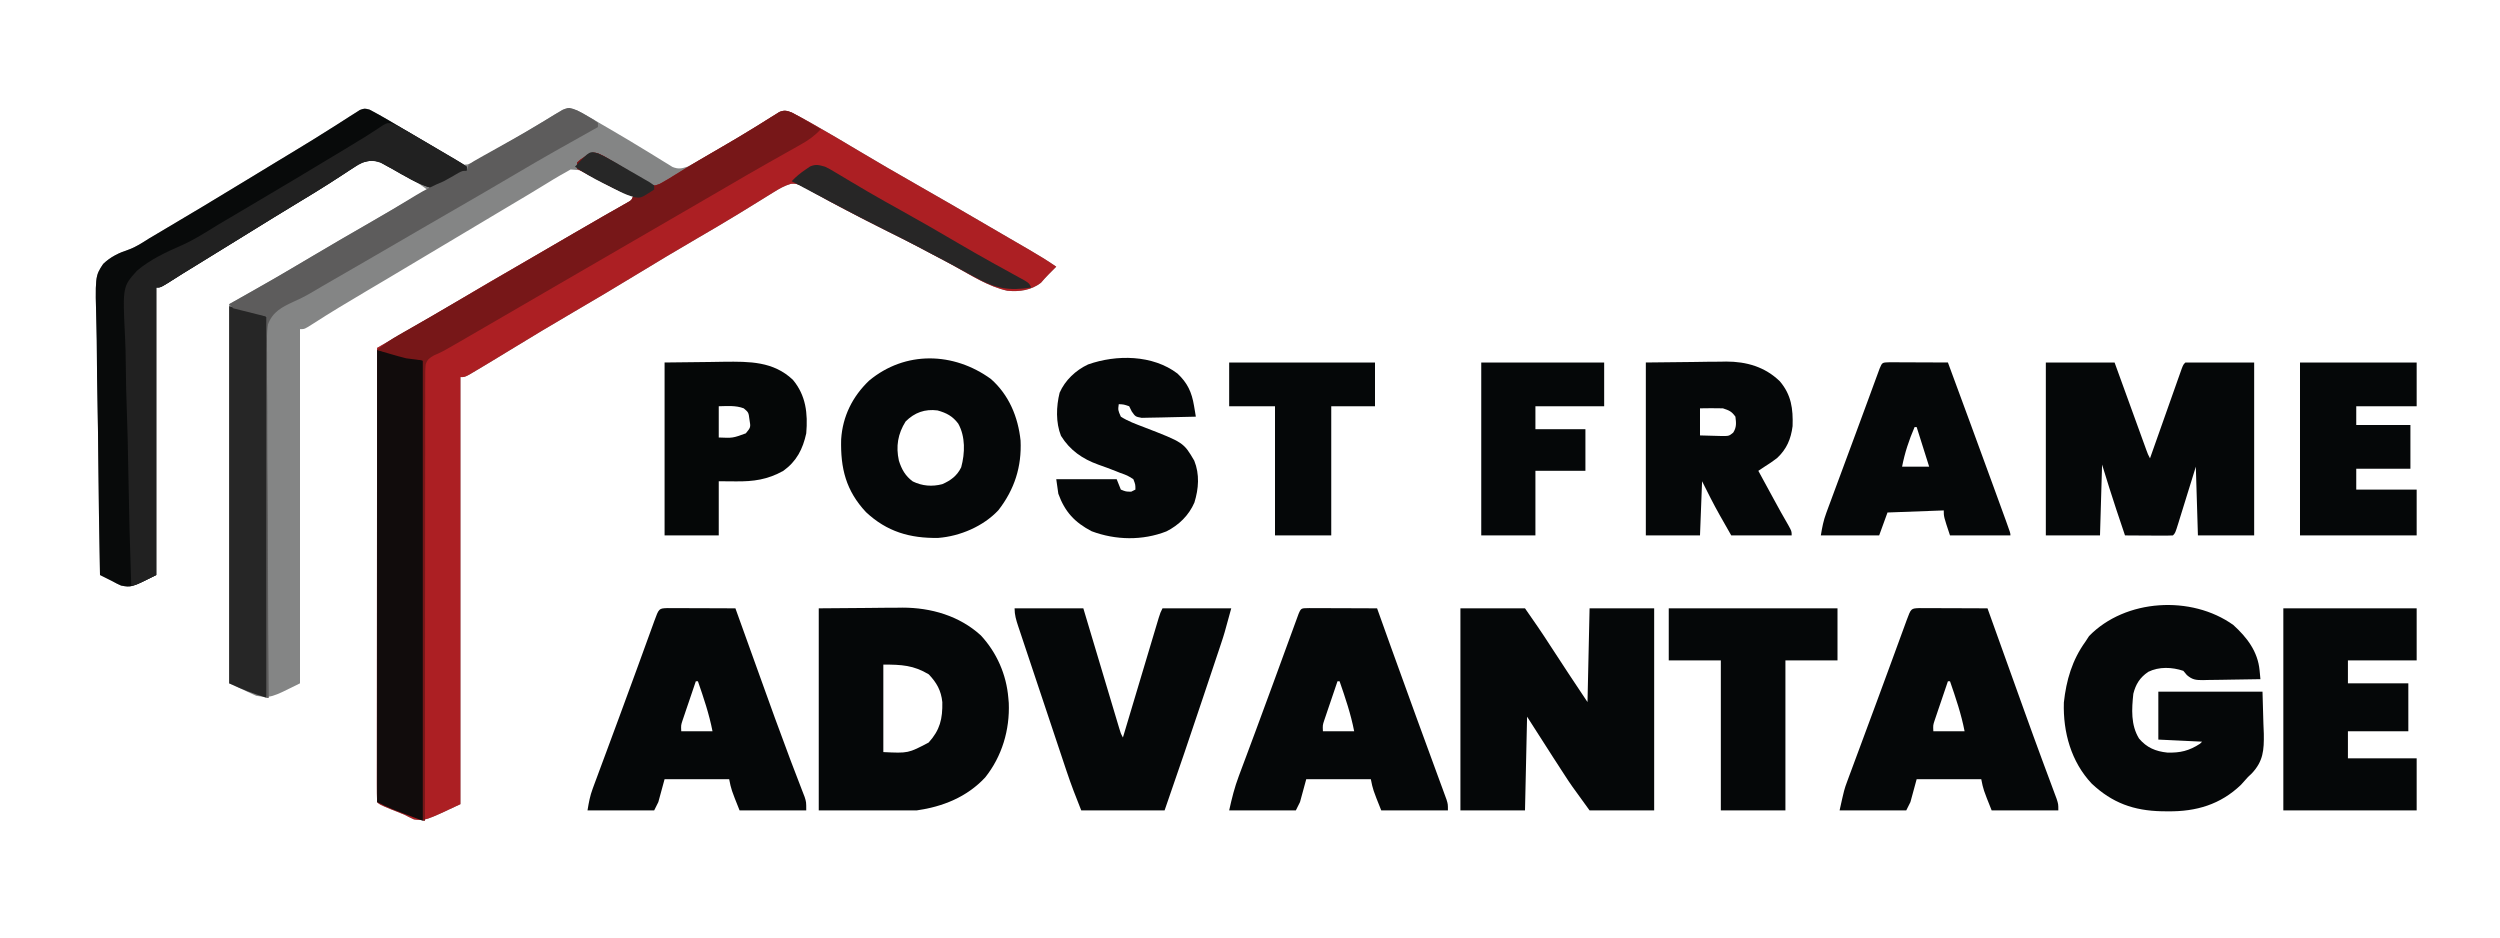<?xml version="1.0" encoding="UTF-8"?>
<svg version="1.1" xmlns="http://www.w3.org/2000/svg" width="1200" height="450">
    <path d="M0 0 C3.046 1.595 6.026 3.258 8.99 5.002 C9.596 5.357 10.202 5.713 10.826 6.079 C12.107 6.832 13.388 7.587 14.668 8.344 C16.579 9.473 18.493 10.597 20.408 11.72 C21.665 12.46 22.921 13.199 24.177 13.939 C24.797 14.303 25.417 14.666 26.055 15.041 C29.172 16.88 32.247 18.761 35.275 20.743 C35.859 21.12 36.443 21.497 37.044 21.885 C38.641 22.922 40.226 23.975 41.81 25.029 C44.477 26.571 44.477 26.571 47.138 26.267 C50.01 25.226 52.487 23.924 55.123 22.377 C56.183 21.759 57.244 21.14 58.337 20.504 C59.46 19.84 60.583 19.177 61.74 18.494 C62.904 17.815 64.069 17.138 65.235 16.461 C70.642 13.315 76.024 10.131 81.377 6.892 C82.237 6.378 83.097 5.863 83.984 5.333 C85.576 4.379 87.162 3.412 88.739 2.432 C89.447 2.009 90.155 1.586 90.885 1.15 C91.489 0.78 92.093 0.409 92.716 0.027 C95.387 -0.899 96.925 -0.451 99.615 0.369 C101.451 1.274 103.251 2.256 105.017 3.291 C106.063 3.899 107.108 4.506 108.185 5.133 C109.852 6.116 109.852 6.116 111.552 7.119 C112.709 7.792 113.866 8.465 115.024 9.136 C120.736 12.46 126.409 15.84 132.045 19.291 C133.536 20.196 133.536 20.196 135.057 21.12 C136.936 22.265 138.808 23.423 140.671 24.594 C141.515 25.108 142.359 25.621 143.228 26.15 C143.958 26.605 144.688 27.059 145.44 27.527 C148.307 28.637 149.702 28.303 152.615 27.369 C154.475 26.452 156.297 25.458 158.088 24.412 C159.143 23.799 160.199 23.186 161.286 22.554 C162.405 21.895 163.525 21.236 164.677 20.556 C165.839 19.881 167 19.206 168.162 18.531 C173.694 15.311 179.189 12.035 184.635 8.67 C185.544 8.111 186.453 7.552 187.39 6.976 C189.091 5.925 190.785 4.862 192.471 3.788 C193.606 3.085 193.606 3.085 194.763 2.369 C195.415 1.956 196.066 1.544 196.738 1.119 C199.146 0.157 200.211 0.475 202.615 1.369 C205.176 2.675 207.676 4.019 210.177 5.431 C210.956 5.867 211.734 6.302 212.535 6.751 C220.165 11.054 227.688 15.536 235.212 20.02 C244.023 25.271 252.886 30.422 261.802 35.494 C273.448 42.12 285.038 48.836 296.6 55.607 C299.808 57.481 303.019 59.348 306.232 61.213 C307.321 61.845 308.41 62.478 309.532 63.13 C311.613 64.339 313.694 65.546 315.776 66.752 C320.49 69.494 325.126 72.271 329.615 75.369 C328.448 76.57 327.274 77.765 326.068 78.927 C324.725 80.26 323.477 81.687 322.24 83.119 C317.536 86.699 311.935 87.496 306.138 86.923 C297.121 84.943 288.744 79.507 280.737 75.091 C277.196 73.138 273.624 71.255 270.04 69.384 C267.75 68.187 265.468 66.975 263.185 65.763 C258.367 63.221 253.495 60.79 248.615 58.369 C241.97 55.069 235.366 51.704 228.802 48.244 C228.022 47.834 227.242 47.425 226.439 47.002 C222.687 45.024 218.961 43.013 215.267 40.927 C214.245 40.358 214.245 40.358 213.202 39.778 C211.935 39.069 210.673 38.35 209.42 37.616 C206.911 36.222 205.173 35.317 202.271 35.586 C199.144 36.508 196.79 37.865 194.021 39.588 C192.924 40.264 191.826 40.94 190.695 41.636 C190.113 41.999 189.531 42.362 188.932 42.736 C185.794 44.692 182.641 46.623 179.49 48.556 C178.838 48.957 178.186 49.358 177.514 49.771 C170.773 53.905 163.95 57.893 157.115 61.869 C147.554 67.439 138.058 73.102 128.615 78.869 C118.577 84.999 108.471 90.999 98.309 96.921 C87.85 103.021 77.48 109.258 67.15 115.574 C61.762 118.866 56.363 122.14 50.931 125.361 C49.958 125.94 48.984 126.518 47.98 127.115 C45.615 128.369 45.615 128.369 43.615 128.369 C43.615 196.019 43.615 263.669 43.615 333.369 C26.615 341.369 26.615 341.369 21.302 340.681 C19.718 339.957 18.156 339.182 16.615 338.369 C14.431 337.485 12.243 336.61 10.052 335.744 C4.769 333.523 4.769 333.523 3.615 332.369 C3.517 329.562 3.485 326.78 3.495 323.973 C3.493 322.636 3.493 322.636 3.492 321.272 C3.49 318.263 3.496 315.253 3.501 312.244 C3.502 310.096 3.502 307.948 3.501 305.8 C3.501 299.949 3.507 294.098 3.514 288.247 C3.52 282.14 3.52 276.032 3.522 269.925 C3.525 258.351 3.533 246.777 3.543 235.203 C3.554 222.031 3.56 208.858 3.565 195.685 C3.575 168.58 3.593 141.474 3.615 114.369 C4.363 113.938 5.111 113.507 5.882 113.062 C8.692 111.443 11.501 109.824 14.31 108.204 C15.519 107.507 16.729 106.809 17.938 106.112 C26.366 101.256 34.766 96.359 43.115 91.369 C53.045 85.46 63.024 79.642 73.041 73.882 C81.387 69.082 89.71 64.246 98.018 59.383 C102.767 56.605 107.523 53.843 112.302 51.119 C113.19 50.611 114.078 50.104 114.992 49.581 C116.657 48.63 118.324 47.684 119.994 46.743 C120.723 46.326 121.453 45.908 122.205 45.478 C123.162 44.936 123.162 44.936 124.138 44.384 C125.789 43.425 125.789 43.425 126.615 41.369 C125.842 41.157 125.068 40.946 124.271 40.728 C121.162 39.572 118.533 38.299 115.646 36.697 C114.745 36.198 113.844 35.699 112.916 35.185 C111.042 34.137 109.175 33.077 107.314 32.006 C102.191 29.061 102.191 29.061 96.482 28.732 C95.063 29.542 95.063 29.542 93.615 30.369 C92.717 30.866 92.717 30.866 91.802 31.373 C89.581 32.634 87.412 33.964 85.24 35.306 C83.455 36.393 81.67 37.479 79.885 38.564 C78.895 39.167 77.906 39.769 76.887 40.389 C71.279 43.782 65.637 47.116 59.997 50.455 C48.692 57.151 37.407 63.88 26.148 70.654 C20.283 74.179 14.406 77.684 8.517 81.17 C7.821 81.582 7.124 81.995 6.406 82.42 C3.593 84.085 0.78 85.751 -2.033 87.415 C-10.482 92.416 -18.908 97.441 -27.149 102.78 C-31.182 105.369 -31.182 105.369 -33.385 105.369 C-33.385 161.469 -33.385 217.569 -33.385 275.369 C-47.385 282.369 -47.385 282.369 -54.385 281.369 C-58.675 279.389 -62.965 277.409 -67.385 275.369 C-67.385 215.309 -67.385 155.249 -67.385 93.369 C-59.795 89.079 -52.205 84.789 -44.385 80.369 C-39.935 77.761 -35.496 75.145 -31.073 72.494 C-18.915 65.249 -6.673 58.155 5.598 51.104 C10.318 48.389 15.029 45.661 19.74 42.931 C20.546 42.464 21.353 41.997 22.183 41.516 C23.994 40.467 25.805 39.418 27.615 38.369 C23.131 34.866 18.244 32.299 13.24 29.619 C11.84 28.84 11.84 28.84 10.412 28.045 C5.209 25.238 5.209 25.238 -0.522 24.217 C-4.623 25.867 -8.148 28.114 -11.823 30.556 C-13.521 31.657 -15.22 32.756 -16.92 33.853 C-17.811 34.43 -18.702 35.007 -19.62 35.601 C-24.285 38.583 -29.023 41.442 -33.76 44.306 C-41.943 49.268 -50.099 54.27 -58.231 59.316 C-66.642 64.534 -75.072 69.719 -83.505 74.902 C-84.545 75.541 -85.584 76.179 -86.655 76.838 C-87.638 77.441 -88.621 78.044 -89.634 78.666 C-92.112 80.2 -94.568 81.765 -97.022 83.338 C-100.385 85.369 -100.385 85.369 -102.385 85.369 C-102.385 130.909 -102.385 176.449 -102.385 223.369 C-114.385 229.369 -114.385 229.369 -119.26 228.431 C-121.252 227.529 -121.252 227.529 -123.385 226.369 C-125.384 225.366 -127.383 224.366 -129.385 223.369 C-129.759 204.376 -130.041 185.384 -130.214 166.388 C-130.296 157.567 -130.409 148.748 -130.592 139.928 C-130.752 132.238 -130.855 124.55 -130.89 116.858 C-130.911 112.786 -130.96 108.72 -131.077 104.65 C-131.759 79.946 -131.759 79.946 -127.86 74.071 C-124.227 70.569 -120.213 68.711 -115.47 67.138 C-111.972 65.848 -108.944 63.821 -105.807 61.834 C-104.549 61.085 -103.288 60.339 -102.025 59.599 C-87.465 51.019 -72.985 42.314 -58.555 33.519 C-54.448 31.015 -50.337 28.517 -46.225 26.021 C-45.632 25.661 -45.039 25.301 -44.427 24.93 C-41.481 23.141 -38.534 21.355 -35.583 19.574 C-29.913 16.148 -24.276 12.68 -18.69 9.119 C-17.109 8.122 -17.109 8.122 -15.496 7.106 C-13.513 5.854 -11.54 4.588 -9.577 3.306 C-8.262 2.48 -8.262 2.48 -6.92 1.638 C-6.161 1.15 -5.402 0.661 -4.62 0.157 C-2.385 -0.631 -2.385 -0.631 0 0 Z "
          fill="#848585" transform="translate(177.385,52.631)"/>
    <path d="M0 0 C2.561 1.306 5.061 2.651 7.562 4.062 C8.341 4.498 9.119 4.934 9.92 5.382 C17.55 9.685 25.073 14.167 32.597 18.651 C41.409 23.902 50.271 29.053 59.188 34.125 C70.833 40.752 82.423 47.468 93.985 54.238 C97.193 56.113 100.404 57.979 103.617 59.844 C104.706 60.477 105.795 61.109 106.917 61.761 C108.998 62.97 111.079 64.177 113.161 65.383 C117.875 68.125 122.511 70.902 127 74 C125.833 75.201 124.659 76.396 123.453 77.559 C122.11 78.891 120.862 80.318 119.625 81.75 C114.921 85.33 109.32 86.127 103.523 85.554 C94.506 83.574 86.129 78.138 78.122 73.722 C74.581 71.769 71.009 69.887 67.425 68.015 C65.135 66.818 62.853 65.607 60.57 64.395 C55.752 61.852 50.88 59.421 46 57 C39.355 53.7 32.751 50.335 26.188 46.875 C25.407 46.465 24.627 46.056 23.824 45.634 C20.072 43.655 16.346 41.644 12.652 39.559 C11.63 38.989 11.63 38.989 10.587 38.409 C9.32 37.701 8.058 36.981 6.805 36.248 C4.296 34.853 2.558 33.948 -0.344 34.218 C-3.471 35.139 -5.825 36.496 -8.594 38.219 C-9.691 38.895 -10.789 39.571 -11.92 40.268 C-12.502 40.631 -13.084 40.993 -13.683 41.367 C-16.821 43.323 -19.974 45.254 -23.125 47.188 C-23.777 47.588 -24.429 47.989 -25.101 48.402 C-31.842 52.536 -38.665 56.524 -45.5 60.5 C-55.061 66.07 -64.557 71.733 -74 77.5 C-84.038 83.63 -94.144 89.63 -104.306 95.552 C-114.765 101.652 -125.135 107.89 -135.465 114.205 C-140.853 117.497 -146.252 120.771 -151.684 123.992 C-152.657 124.571 -153.631 125.149 -154.635 125.746 C-157 127 -157 127 -159 127 C-159 194.65 -159 262.3 -159 332 C-176 340 -176 340 -181.312 339.312 C-182.897 338.588 -184.459 337.813 -186 337 C-188.184 336.116 -190.372 335.242 -192.562 334.375 C-197.846 332.154 -197.846 332.154 -199 331 C-199.098 328.193 -199.13 325.411 -199.12 322.604 C-199.121 321.713 -199.122 320.821 -199.123 319.903 C-199.125 316.894 -199.119 313.884 -199.114 310.875 C-199.113 308.727 -199.113 306.579 -199.114 304.431 C-199.114 298.58 -199.108 292.729 -199.101 286.878 C-199.095 280.771 -199.095 274.664 -199.093 268.556 C-199.09 256.982 -199.082 245.408 -199.072 233.835 C-199.061 220.662 -199.055 207.489 -199.05 194.317 C-199.04 167.211 -199.022 140.106 -199 113 C-198.252 112.569 -197.504 112.138 -196.733 111.693 C-193.923 110.074 -191.114 108.455 -188.305 106.835 C-187.096 106.138 -185.886 105.441 -184.677 104.743 C-176.249 99.887 -167.849 94.99 -159.5 90 C-149.57 84.091 -139.591 78.273 -129.574 72.513 C-121.228 67.713 -112.905 62.877 -104.597 58.014 C-99.848 55.237 -95.092 52.474 -90.312 49.75 C-89.425 49.242 -88.537 48.735 -87.623 48.212 C-85.958 47.261 -84.291 46.315 -82.621 45.374 C-81.527 44.748 -81.527 44.748 -80.41 44.109 C-79.772 43.748 -79.134 43.387 -78.477 43.015 C-76.826 42.056 -76.826 42.056 -76 40 C-76.766 39.786 -77.531 39.572 -78.32 39.352 C-83.42 37.478 -88.088 34.93 -92.875 32.375 C-94.337 31.602 -94.337 31.602 -95.828 30.812 C-98.221 29.546 -100.611 28.275 -103 27 C-103 26.01 -103 25.02 -103 24 C-101.426 22.543 -101.426 22.543 -99.312 21.188 C-98.628 20.727 -97.944 20.267 -97.238 19.793 C-94.129 18.691 -92.96 19.625 -90 21 C-88.126 22.075 -86.273 23.188 -84.438 24.328 C-82.871 25.279 -82.871 25.279 -81.273 26.25 C-79.084 27.588 -76.902 28.937 -74.727 30.297 C-73.16 31.24 -73.16 31.24 -71.562 32.203 C-70.615 32.787 -69.668 33.372 -68.691 33.974 C-66.029 35.292 -66.029 35.292 -63.308 34.266 C-60.707 32.839 -58.191 31.343 -55.688 29.75 C-48.338 25.137 -40.836 20.795 -33.326 16.45 C-28.226 13.492 -23.156 10.501 -18.145 7.395 C-17.233 6.833 -16.322 6.271 -15.383 5.692 C-13.663 4.628 -11.95 3.553 -10.244 2.468 C-9.094 1.759 -9.094 1.759 -7.922 1.035 C-6.926 0.407 -6.926 0.407 -5.909 -0.234 C-3.478 -1.209 -2.426 -0.907 0 0 Z "
          fill="#AC1F23" transform="translate(380,54)"/>
    <path d="M0 0 C3.022 1.582 5.977 3.232 8.915 4.964 C9.512 5.315 10.109 5.666 10.724 6.027 C12.647 7.157 14.566 8.293 16.486 9.429 C17.8 10.205 19.114 10.98 20.428 11.756 C22.998 13.273 25.567 14.792 28.135 16.313 C31.034 18.029 33.943 19.729 36.857 21.421 C38.212 22.215 39.568 23.01 40.923 23.804 C42.054 24.463 43.184 25.122 44.349 25.8 C45.468 26.576 45.468 26.576 46.611 27.367 C46.611 28.027 46.611 28.687 46.611 29.367 C44.436 30.745 42.249 32.093 40.048 33.429 C39.439 33.819 38.83 34.209 38.202 34.611 C35.077 36.479 33.06 37.349 29.368 37.496 C22.756 35.509 16.952 31.89 10.972 28.496 C9.985 27.955 8.998 27.415 7.982 26.859 C6.65 26.106 6.65 26.106 5.292 25.339 C1.931 24.12 0.033 24.432 -3.389 25.367 C-5.469 26.312 -5.469 26.312 -7.323 27.597 C-8.042 28.063 -8.761 28.529 -9.502 29.009 C-10.269 29.519 -11.037 30.029 -11.827 30.554 C-13.525 31.655 -15.224 32.754 -16.925 33.851 C-17.815 34.428 -18.706 35.005 -19.624 35.599 C-24.289 38.581 -29.027 41.44 -33.764 44.304 C-41.948 49.266 -50.104 54.268 -58.235 59.314 C-66.646 64.531 -75.077 69.717 -83.51 74.899 C-84.549 75.538 -85.588 76.177 -86.659 76.835 C-87.642 77.439 -88.625 78.042 -89.638 78.664 C-92.116 80.198 -94.572 81.763 -97.026 83.335 C-100.389 85.367 -100.389 85.367 -102.389 85.367 C-102.389 130.907 -102.389 176.447 -102.389 223.367 C-114.389 229.367 -114.389 229.367 -119.264 228.429 C-121.257 227.527 -121.257 227.527 -123.389 226.367 C-125.388 225.364 -127.388 224.363 -129.389 223.367 C-129.764 204.374 -130.046 185.381 -130.218 166.386 C-130.301 157.565 -130.413 148.746 -130.596 139.926 C-130.756 132.236 -130.859 124.547 -130.895 116.855 C-130.916 112.784 -130.964 108.718 -131.081 104.648 C-131.763 79.944 -131.763 79.944 -127.865 74.069 C-124.232 70.567 -120.218 68.709 -115.475 67.136 C-111.976 65.846 -108.948 63.818 -105.811 61.832 C-104.553 61.082 -103.292 60.337 -102.029 59.597 C-87.469 51.017 -72.989 42.312 -58.559 33.516 C-54.452 31.013 -50.341 28.515 -46.229 26.019 C-45.636 25.659 -45.043 25.299 -44.432 24.928 C-41.486 23.139 -38.538 21.353 -35.587 19.572 C-29.918 16.145 -24.281 12.678 -18.694 9.117 C-17.113 8.12 -17.113 8.12 -15.5 7.104 C-13.518 5.852 -11.544 4.586 -9.582 3.303 C-8.266 2.478 -8.266 2.478 -6.925 1.636 C-6.165 1.147 -5.406 0.659 -4.624 0.155 C-2.389 -0.633 -2.389 -0.633 0 0 Z "
          fill="#080A0A" transform="translate(177.389,52.633)"/>
    <path d="M0 0 C10.23 0 20.46 0 31 0 C35.183 5.976 39.266 11.871 43.188 18 C49.037 27.057 55.019 36.029 61 45 C61.33 30.15 61.66 15.3 62 0 C72.23 0 82.46 0 93 0 C93 32.01 93 64.02 93 97 C82.77 97 72.54 97 62 97 C52.998 84.622 52.998 84.622 50.184 80.281 C49.564 79.329 48.945 78.376 48.307 77.395 C47.69 76.439 47.073 75.484 46.438 74.5 C45.817 73.545 45.196 72.59 44.557 71.605 C40.332 65.094 36.167 58.549 32 52 C31.67 66.85 31.34 81.7 31 97 C20.77 97 10.54 97 0 97 C0 64.99 0 32.98 0 0 Z "
          fill="#050708" transform="translate(701,292)"/>
    <path d="M0 0 C10.89 0 21.78 0 33 0 C34.143 3.153 35.287 6.306 36.465 9.555 C37.57 12.6 38.675 15.644 39.781 18.689 C40.551 20.809 41.32 22.93 42.089 25.05 C43.192 28.094 44.297 31.137 45.402 34.18 C45.747 35.132 46.092 36.084 46.447 37.065 C46.768 37.946 47.088 38.826 47.418 39.734 C47.7 40.511 47.982 41.288 48.272 42.089 C48.98 44.043 48.98 44.043 50 46 C50.198 45.438 50.396 44.877 50.601 44.298 C52.657 38.474 54.718 32.651 56.781 26.829 C57.551 24.653 58.32 22.478 59.089 20.302 C60.191 17.181 61.296 14.061 62.402 10.941 C62.747 9.962 63.092 8.983 63.447 7.974 C63.928 6.623 63.928 6.623 64.418 5.244 C64.7 4.447 64.982 3.65 65.272 2.829 C66 1 66 1 67 0 C77.89 0 88.78 0 100 0 C100 27.39 100 54.78 100 83 C91.09 83 82.18 83 73 83 C72.67 72.11 72.34 61.22 72 50 C71.29 52.298 70.579 54.597 69.848 56.965 C69.16 59.182 68.471 61.4 67.782 63.617 C67.303 65.162 66.825 66.707 66.348 68.253 C65.663 70.47 64.975 72.686 64.285 74.902 C64.072 75.597 63.858 76.292 63.638 77.008 C62.114 81.886 62.114 81.886 61 83 C59.292 83.087 57.581 83.107 55.871 83.098 C54.837 83.094 53.802 83.091 52.736 83.088 C51.648 83.08 50.559 83.071 49.438 83.062 C47.799 83.056 47.799 83.056 46.127 83.049 C43.418 83.037 40.709 83.021 38 83 C36.914 79.772 35.832 76.542 34.75 73.312 C34.45 72.42 34.149 71.527 33.84 70.607 C31.44 63.434 29.226 56.236 27 49 C26.67 60.22 26.34 71.44 26 83 C17.42 83 8.84 83 0 83 C0 55.61 0 28.22 0 0 Z "
          fill="#050708" transform="translate(982,174)"/>
    <path d="M0 0 C7.838 -0.062 15.675 -0.124 23.75 -0.188 C27.423 -0.228 27.423 -0.228 31.171 -0.27 C33.15 -0.279 35.13 -0.287 37.109 -0.293 C38.106 -0.308 39.103 -0.324 40.129 -0.339 C53.895 -0.345 67.488 3.585 77.812 13 C85.457 21.256 90.08 31.807 91 43 C91.07 43.795 91.139 44.591 91.211 45.41 C91.757 58.317 87.938 71.099 79.875 81.188 C71.074 90.617 59.522 95.211 47 97 C31.49 97 15.98 97 0 97 C0 64.99 0 32.98 0 0 Z M31 27 C31 40.86 31 54.72 31 69 C42.947 69.58 42.947 69.58 52.75 64.418 C58.211 58.392 59.465 53.065 59.316 45.012 C58.73 39.432 56.622 35.715 52.812 31.688 C45.511 27.307 39.792 27 31 27 Z "
          fill="#050708" transform="translate(393,292)"/>
    <path d="M0 0 C6.583 5.985 11.744 12.73 12.598 21.75 C12.676 22.549 12.755 23.348 12.836 24.172 C12.89 24.775 12.944 25.378 13 26 C8.374 26.099 3.748 26.172 -0.879 26.22 C-2.453 26.24 -4.026 26.267 -5.599 26.302 C-7.863 26.35 -10.126 26.373 -12.391 26.391 C-13.092 26.411 -13.793 26.432 -14.515 26.453 C-17.959 26.455 -19.631 26.317 -22.288 24.038 C-22.853 23.366 -23.418 22.693 -24 22 C-29.451 20.183 -35.62 19.918 -40.875 22.5 C-44.838 25.227 -46.823 28.354 -48 33 C-48.78 40.357 -49.265 47.974 -45.273 54.484 C-41.573 58.889 -37.248 60.663 -31.703 61.238 C-25.507 61.426 -21.216 60.391 -16 57 C-15.67 56.67 -15.34 56.34 -15 56 C-21.93 55.67 -28.86 55.34 -36 55 C-36 47.41 -36 39.82 -36 32 C-19.5 32 -3 32 14 32 C14.217 39.642 14.217 39.642 14.438 47.438 C14.501 49.026 14.565 50.615 14.631 52.252 C14.737 60.002 14.411 65.353 8.839 71.253 C8.232 71.83 7.625 72.406 7 73 C5.893 74.227 4.789 75.456 3.688 76.688 C-6.203 86.203 -17.858 89.581 -31.312 89.438 C-32.321 89.429 -33.33 89.421 -34.37 89.412 C-47.787 89.109 -58.083 85.452 -67.996 76.121 C-77.857 65.624 -81.786 51.445 -81.348 37.203 C-80.187 26.507 -77.362 16.809 -71 8 C-70.422 7.113 -69.845 6.226 -69.25 5.312 C-51.852 -12.569 -20.112 -14.411 0 0 Z "
          fill="#050708" transform="translate(1072,300)"/>
    <path d="M0 0 C1.518 0 3.036 0.006 4.554 0.016 C5.352 0.017 6.15 0.019 6.972 0.02 C9.529 0.026 12.087 0.038 14.644 0.051 C16.374 0.056 18.104 0.061 19.834 0.065 C24.083 0.076 28.332 0.093 32.582 0.114 C33.061 1.454 33.061 1.454 33.55 2.821 C34.84 6.429 36.132 10.037 37.424 13.644 C38.029 15.332 38.634 17.02 39.239 18.709 C43.212 29.802 47.22 40.883 51.271 51.948 C51.962 53.837 52.653 55.726 53.343 57.616 C56.082 65.11 56.082 65.11 58.831 72.602 C60.125 76.12 61.412 79.64 62.699 83.16 C63.092 84.224 63.485 85.288 63.89 86.384 C64.246 87.361 64.602 88.337 64.968 89.343 C65.281 90.196 65.594 91.049 65.917 91.927 C66.582 94.114 66.582 94.114 66.582 97.114 C56.022 97.114 45.462 97.114 34.582 97.114 C30.582 87.114 30.582 87.114 29.582 82.114 C19.352 82.114 9.122 82.114 -1.418 82.114 C-2.408 85.744 -3.398 89.374 -4.418 93.114 C-5.078 94.434 -5.738 95.754 -6.418 97.114 C-16.978 97.114 -27.538 97.114 -38.418 97.114 C-37.1 91.18 -35.879 86.218 -33.793 80.645 C-33.534 79.946 -33.275 79.248 -33.007 78.528 C-32.15 76.221 -31.284 73.917 -30.418 71.614 C-29.49 69.125 -28.564 66.635 -27.638 64.145 C-26.975 62.365 -26.312 60.585 -25.648 58.805 C-22.912 51.464 -20.213 44.109 -17.524 36.75 C-17.114 35.631 -16.705 34.512 -16.283 33.36 C-14.65 28.895 -13.018 24.43 -11.389 19.964 C-10.249 16.84 -9.105 13.717 -7.961 10.594 C-7.617 9.648 -7.273 8.702 -6.918 7.727 C-6.603 6.867 -6.287 6.008 -5.962 5.122 C-5.687 4.368 -5.411 3.615 -5.128 2.838 C-3.857 -0.252 -3.668 0.122 0 0 Z M13.582 35.114 C12.408 38.549 11.244 41.987 10.082 45.426 C9.748 46.402 9.414 47.379 9.07 48.385 C8.754 49.323 8.438 50.261 8.113 51.227 C7.82 52.091 7.527 52.955 7.224 53.845 C6.446 56.202 6.446 56.202 6.582 59.114 C11.532 59.114 16.482 59.114 21.582 59.114 C19.987 50.851 17.322 43.051 14.582 35.114 C14.252 35.114 13.922 35.114 13.582 35.114 Z "
          fill="#050708" transform="translate(628.418,291.886)"/>
    <path d="M0 0 C1.518 0 3.036 0.006 4.554 0.016 C5.352 0.017 6.15 0.019 6.972 0.02 C9.529 0.026 12.087 0.038 14.644 0.051 C16.374 0.056 18.104 0.061 19.834 0.065 C24.083 0.076 28.332 0.093 32.582 0.114 C32.977 1.216 32.977 1.216 33.381 2.341 C35.922 9.426 38.465 16.509 41.008 23.593 C42.315 27.231 43.62 30.868 44.925 34.507 C46.188 38.028 47.452 41.549 48.717 45.07 C49.223 46.48 49.73 47.89 50.236 49.3 C53.055 57.153 55.898 64.996 58.798 72.82 C59.056 73.518 59.315 74.216 59.581 74.935 C60.811 78.261 62.046 81.585 63.29 84.906 C63.724 86.075 64.157 87.244 64.604 88.449 C64.987 89.474 65.371 90.5 65.765 91.557 C66.582 94.114 66.582 94.114 66.582 97.114 C56.022 97.114 45.462 97.114 34.582 97.114 C30.582 87.114 30.582 87.114 29.582 82.114 C19.352 82.114 9.122 82.114 -1.418 82.114 C-2.408 85.744 -3.398 89.374 -4.418 93.114 C-5.078 94.434 -5.738 95.754 -6.418 97.114 C-16.978 97.114 -27.538 97.114 -38.418 97.114 C-36.168 86.989 -36.168 86.989 -34.761 83.197 C-34.445 82.338 -34.13 81.479 -33.805 80.594 C-33.466 79.689 -33.127 78.784 -32.778 77.852 C-32.239 76.392 -32.239 76.392 -31.689 74.903 C-30.521 71.742 -29.345 68.584 -28.168 65.426 C-27.359 63.241 -26.549 61.055 -25.741 58.869 C-24.1 54.436 -22.457 50.004 -20.811 45.573 C-18.575 39.544 -16.358 33.508 -14.149 27.469 C-13.499 25.694 -12.849 23.92 -12.198 22.146 C-11.281 19.642 -10.365 17.138 -9.45 14.633 C-8.618 12.355 -7.782 10.078 -6.946 7.801 C-6.702 7.131 -6.458 6.46 -6.206 5.769 C-4.13 0.137 -4.13 0.137 0 0 Z M13.582 35.114 C12.408 38.549 11.244 41.987 10.082 45.426 C9.748 46.402 9.414 47.379 9.07 48.385 C8.754 49.323 8.438 50.261 8.113 51.227 C7.82 52.091 7.527 52.955 7.224 53.845 C6.446 56.202 6.446 56.202 6.582 59.114 C11.532 59.114 16.482 59.114 21.582 59.114 C19.987 50.851 17.322 43.051 14.582 35.114 C14.252 35.114 13.922 35.114 13.582 35.114 Z "
          fill="#050708" transform="translate(921.418,291.886)"/>
    <path d="M0 0 C1.518 0 3.036 0.006 4.554 0.016 C5.352 0.017 6.15 0.019 6.972 0.02 C9.529 0.026 12.087 0.038 14.644 0.051 C16.374 0.056 18.104 0.061 19.834 0.065 C24.083 0.076 28.332 0.093 32.582 0.114 C32.831 0.807 33.08 1.5 33.336 2.214 C36.243 10.305 39.153 18.396 42.066 26.485 C42.828 28.603 43.59 30.72 44.352 32.838 C51.427 52.532 51.427 52.532 58.715 72.149 C59.004 72.913 59.293 73.678 59.591 74.466 C60.859 77.808 62.138 81.145 63.43 84.477 C63.859 85.596 64.288 86.715 64.73 87.867 C65.093 88.799 65.456 89.73 65.829 90.69 C66.582 93.114 66.582 93.114 66.582 97.114 C56.022 97.114 45.462 97.114 34.582 97.114 C30.582 87.114 30.582 87.114 29.582 82.114 C19.352 82.114 9.122 82.114 -1.418 82.114 C-2.408 85.744 -3.398 89.374 -4.418 93.114 C-5.078 94.434 -5.738 95.754 -6.418 97.114 C-16.978 97.114 -27.538 97.114 -38.418 97.114 C-37.754 93.125 -37.241 90.222 -35.89 86.585 C-35.578 85.735 -35.266 84.886 -34.944 84.01 C-34.603 83.099 -34.262 82.189 -33.91 81.25 C-33.553 80.281 -33.195 79.312 -32.826 78.313 C-31.653 75.141 -30.473 71.971 -29.293 68.801 C-28.482 66.61 -27.67 64.418 -26.86 62.227 C-25.617 58.866 -24.373 55.505 -23.128 52.145 C-20.369 44.701 -17.636 37.249 -14.922 29.789 C-14.4 28.355 -14.4 28.355 -13.867 26.892 C-12.536 23.234 -11.205 19.576 -9.878 15.916 C-8.976 13.429 -8.07 10.943 -7.164 8.457 C-6.898 7.721 -6.633 6.985 -6.359 6.227 C-4.134 0.137 -4.134 0.137 0 0 Z M13.582 35.114 C12.408 38.549 11.244 41.987 10.082 45.426 C9.748 46.402 9.414 47.379 9.07 48.385 C8.754 49.323 8.438 50.261 8.113 51.227 C7.82 52.091 7.527 52.955 7.224 53.845 C6.446 56.202 6.446 56.202 6.582 59.114 C11.532 59.114 16.482 59.114 21.582 59.114 C19.987 50.851 17.322 43.051 14.582 35.114 C14.252 35.114 13.922 35.114 13.582 35.114 Z "
          fill="#050708" transform="translate(320.418,291.886)"/>
    <path d="M0 0 C10.89 0 21.78 0 33 0 C34.288 4.308 35.576 8.616 36.902 13.055 C37.929 16.485 38.956 19.914 39.983 23.344 C41.067 26.967 42.152 30.591 43.234 34.214 C44.276 37.703 45.321 41.191 46.366 44.679 C46.765 46.012 47.163 47.344 47.561 48.677 C48.117 50.54 48.675 52.403 49.234 54.265 C49.552 55.327 49.869 56.388 50.196 57.482 C50.916 59.961 50.916 59.961 52 62 C52.335 60.879 52.335 60.879 52.677 59.736 C54.779 52.701 56.883 45.668 58.989 38.635 C60.072 35.019 61.154 31.402 62.234 27.786 C63.276 24.297 64.321 20.809 65.366 17.321 C65.765 15.988 66.163 14.656 66.561 13.323 C67.117 11.46 67.675 9.597 68.234 7.735 C68.71 6.143 68.71 6.143 69.196 4.518 C70 2 70 2 71 0 C81.89 0 92.78 0 104 0 C100.625 12.376 100.625 12.376 99.074 17.021 C98.726 18.069 98.378 19.116 98.019 20.196 C97.65 21.294 97.282 22.392 96.902 23.523 C96.511 24.696 96.12 25.869 95.717 27.078 C94.675 30.203 93.629 33.328 92.582 36.453 C91.935 38.381 91.29 40.31 90.646 42.24 C84.535 60.53 78.347 78.79 72 97 C58.8 97 45.6 97 32 97 C29.497 90.742 27.094 84.579 24.976 78.201 C24.702 77.385 24.428 76.57 24.146 75.729 C23.256 73.072 22.37 70.413 21.484 67.754 C20.862 65.892 20.24 64.03 19.618 62.168 C18.322 58.287 17.028 54.405 15.735 50.522 C14.077 45.541 12.412 40.563 10.745 35.585 C9.462 31.751 8.183 27.915 6.905 24.079 C6.293 22.241 5.679 20.404 5.063 18.568 C4.207 16.011 3.356 13.452 2.507 10.893 C2.251 10.134 1.996 9.375 1.732 8.593 C0.748 5.609 0 3.165 0 0 Z "
          fill="#050708" transform="translate(487,292)"/>
    <path d="M0 0 C21.12 0 42.24 0 64 0 C64 8.25 64 16.5 64 25 C53.11 25 42.22 25 31 25 C31 28.63 31 32.26 31 36 C40.57 36 50.14 36 60 36 C60 43.59 60 51.18 60 59 C50.43 59 40.86 59 31 59 C31 63.29 31 67.58 31 72 C41.89 72 52.78 72 64 72 C64 80.25 64 88.5 64 97 C42.88 97 21.76 97 0 97 C0 64.99 0 32.98 0 0 Z "
          fill="#050708" transform="translate(1096,292)"/>
    <path d="M0 0 C8.685 7.668 13.061 18.252 14.242 29.59 C14.818 42.099 11.346 52.997 3.617 62.965 C-3.614 70.726 -14.85 75.502 -25.324 76.293 C-38.848 76.514 -49.931 73.3 -59.957 63.914 C-69.593 53.602 -72.238 42.858 -71.879 28.996 C-71.183 17.954 -66.458 8.417 -58.445 0.777 C-41.087 -13.64 -17.871 -12.966 0 0 Z M-40.945 20.402 C-44.678 26.346 -45.672 32.364 -44.168 39.203 C-42.85 43.343 -41.11 46.539 -37.496 49.176 C-32.98 51.391 -28.198 51.762 -23.352 50.492 C-19.321 48.755 -16.222 46.476 -14.262 42.406 C-12.413 35.596 -12.186 27.677 -15.695 21.402 C-18.412 17.819 -21.28 16.312 -25.633 15.09 C-31.669 14.335 -36.633 16.09 -40.945 20.402 Z "
          fill="#050708" transform="translate(475.633,181.91)"/>
    <path d="M0 0 C11.292 -0.124 11.292 -0.124 22.812 -0.25 C26.343 -0.305 26.343 -0.305 29.945 -0.36 C31.845 -0.372 33.745 -0.382 35.645 -0.391 C36.603 -0.411 37.562 -0.432 38.549 -0.453 C48.324 -0.458 57.212 2.102 64.34 9.039 C69.836 15.531 70.721 22.183 70.441 30.559 C69.648 36.748 67.586 41.585 62.992 45.875 C61.046 47.369 59.084 48.709 57 50 C56.01 50.66 55.02 51.32 54 52 C55.915 55.521 57.833 59.042 59.75 62.562 C60.289 63.553 60.828 64.544 61.383 65.564 C63.673 69.768 65.964 73.963 68.391 78.09 C70 81 70 81 70 83 C60.43 83 50.86 83 41 83 C39.618 80.566 38.236 78.132 36.812 75.625 C36.176 74.509 36.176 74.509 35.527 73.37 C32.483 67.983 29.777 62.555 27 57 C26.67 65.58 26.34 74.16 26 83 C17.42 83 8.84 83 0 83 C0 55.61 0 28.22 0 0 Z M26 22 C26 26.29 26 30.58 26 35 C28.27 35.081 30.541 35.139 32.812 35.188 C34.709 35.24 34.709 35.24 36.645 35.293 C39.925 35.284 39.925 35.284 41.926 33.676 C43.608 31.052 43.379 29.032 43 26 C41.147 23.441 40.062 23.021 37 22 C35.105 21.931 33.208 21.915 31.312 21.938 C29.559 21.958 27.806 21.979 26 22 Z "
          fill="#050708" transform="translate(790,174)"/>
    <path d="M0 0 C7.374 1.475 14.704 3.176 22 5 C22 77.93 22 150.86 22 226 C6 220 6 220 0 217 C0 145.39 0 73.78 0 0 Z "
          fill="#110C0C" transform="translate(181,168)"/>
    <path d="M0 0 C1.293 0.005 2.587 0.01 3.92 0.016 C4.95 0.018 4.95 0.018 6 0.02 C8.201 0.026 10.402 0.038 12.603 0.051 C14.092 0.056 15.581 0.061 17.07 0.065 C20.727 0.076 24.384 0.093 28.041 0.114 C35.347 19.881 42.624 39.66 49.836 59.462 C50.557 61.441 51.278 63.42 52 65.398 C53.013 68.174 54.023 70.95 55.033 73.727 C55.491 74.982 55.491 74.982 55.959 76.262 C58.041 81.999 58.041 81.999 58.041 83.114 C48.471 83.114 38.901 83.114 29.041 83.114 C26.041 74.114 26.041 74.114 26.041 71.114 C12.676 71.609 12.676 71.609 -0.959 72.114 C-2.279 75.744 -3.599 79.374 -4.959 83.114 C-14.199 83.114 -23.439 83.114 -32.959 83.114 C-32.282 79.052 -31.729 76.081 -30.352 72.363 C-30.024 71.469 -29.695 70.574 -29.357 69.653 C-29 68.698 -28.643 67.742 -28.276 66.758 C-27.904 65.751 -27.533 64.743 -27.15 63.705 C-25.946 60.444 -24.734 57.185 -23.522 53.926 C-22.697 51.698 -21.873 49.47 -21.049 47.242 C-19.429 42.861 -17.805 38.48 -16.179 34.1 C-14.301 29.04 -12.435 23.975 -10.576 18.906 C-10.107 17.629 -9.638 16.351 -9.168 15.073 C-8.341 12.821 -7.514 10.569 -6.69 8.316 C-6.334 7.352 -5.978 6.388 -5.612 5.395 C-5.312 4.581 -5.013 3.767 -4.705 2.928 C-3.494 -0.018 -3.39 0.13 0 0 Z M12.041 31.114 C9.34 37.393 7.341 43.398 6.041 50.114 C10.331 50.114 14.621 50.114 19.041 50.114 C17.061 43.844 15.081 37.574 13.041 31.114 C12.711 31.114 12.381 31.114 12.041 31.114 Z "
          fill="#050708" transform="translate(906.959,173.886)"/>
    <path d="M0 0 C2.454 1.313 4.854 2.653 7.25 4.062 C7.9 4.44 8.549 4.817 9.219 5.205 C10.815 6.132 12.408 7.066 14 8 C11.057 11.198 8.112 13.277 4.328 15.398 C3.201 16.035 2.075 16.672 0.914 17.328 C0.317 17.662 -0.279 17.995 -0.894 18.338 C-3.427 19.753 -5.952 21.183 -8.477 22.611 C-9.772 23.344 -11.068 24.076 -12.364 24.807 C-18.318 28.169 -24.226 31.605 -30.125 35.062 C-38.4 39.905 -46.692 44.715 -55 49.5 C-63.348 54.308 -71.682 59.139 -80 64 C-89.41 69.499 -98.845 74.954 -108.289 80.395 C-115.54 84.573 -122.775 88.777 -130 93 C-138.672 98.068 -147.361 103.107 -156.062 108.125 C-157.695 109.067 -157.695 109.067 -159.361 110.027 C-167.963 114.984 -167.963 114.984 -171.62 116.546 C-173.788 117.801 -174.798 118.435 -175.65 120.817 C-175.904 123.193 -175.926 125.482 -175.88 127.871 C-175.89 128.777 -175.9 129.683 -175.91 130.616 C-175.936 133.659 -175.911 136.699 -175.886 139.741 C-175.894 141.919 -175.905 144.097 -175.919 146.275 C-175.948 152.194 -175.934 158.113 -175.912 164.032 C-175.896 170.215 -175.92 176.399 -175.94 182.582 C-175.971 194.294 -175.967 206.006 -175.95 217.718 C-175.931 231.05 -175.954 244.382 -175.979 257.715 C-176.03 285.143 -176.031 312.572 -176 340 C-176.33 340 -176.66 340 -177 340 C-177 267.07 -177 194.14 -177 119 C-179.64 118.67 -182.28 118.34 -185 118 C-187.514 117.364 -190.015 116.678 -192.5 115.938 C-193.727 115.575 -194.954 115.213 -196.219 114.84 C-197.595 114.424 -197.595 114.424 -199 114 C-195.698 111.255 -192.397 108.944 -188.668 106.82 C-187.635 106.229 -186.601 105.637 -185.537 105.027 C-184.431 104.399 -183.326 103.772 -182.188 103.125 C-180.427 102.119 -178.668 101.111 -176.909 100.103 C-175.707 99.414 -174.505 98.727 -173.303 98.039 C-167.474 94.705 -161.672 91.326 -155.875 87.938 C-154.404 87.078 -154.404 87.078 -152.903 86.202 C-150.925 85.046 -148.946 83.89 -146.968 82.734 C-141.98 79.82 -136.99 76.91 -132 74 C-125.941 70.466 -119.882 66.931 -113.824 63.395 C-112.807 62.801 -111.789 62.207 -110.74 61.595 C-108.726 60.419 -106.712 59.242 -104.699 58.065 C-99.913 55.27 -95.12 52.491 -90.305 49.746 C-89.418 49.239 -88.532 48.732 -87.618 48.21 C-85.955 47.26 -84.29 46.315 -82.622 45.374 C-81.892 44.957 -81.162 44.539 -80.41 44.109 C-79.772 43.748 -79.134 43.387 -78.477 43.015 C-76.826 42.056 -76.826 42.056 -76 40 C-76.766 39.786 -77.531 39.572 -78.32 39.352 C-83.42 37.478 -88.088 34.93 -92.875 32.375 C-94.337 31.602 -94.337 31.602 -95.828 30.812 C-98.221 29.546 -100.611 28.275 -103 27 C-103 26.01 -103 25.02 -103 24 C-101.426 22.543 -101.426 22.543 -99.312 21.188 C-98.628 20.727 -97.944 20.267 -97.238 19.793 C-94.129 18.691 -92.96 19.625 -90 21 C-88.126 22.075 -86.273 23.188 -84.438 24.328 C-82.871 25.279 -82.871 25.279 -81.273 26.25 C-79.084 27.588 -76.902 28.937 -74.727 30.297 C-73.16 31.24 -73.16 31.24 -71.562 32.203 C-70.615 32.787 -69.668 33.372 -68.691 33.974 C-66.029 35.292 -66.029 35.292 -63.308 34.266 C-60.707 32.839 -58.191 31.343 -55.688 29.75 C-48.338 25.137 -40.836 20.795 -33.326 16.45 C-28.226 13.492 -23.156 10.501 -18.145 7.395 C-17.233 6.833 -16.322 6.271 -15.383 5.692 C-13.663 4.628 -11.95 3.553 -10.244 2.468 C-9.094 1.759 -9.094 1.759 -7.922 1.035 C-6.926 0.407 -6.926 0.407 -5.909 -0.234 C-3.475 -1.211 -2.428 -0.915 0 0 Z "
          fill="#771718" transform="translate(380,54)"/>
    <path d="M0 0 C26.73 0 53.46 0 81 0 C81 8.25 81 16.5 81 25 C72.75 25 64.5 25 56 25 C56 48.76 56 72.52 56 97 C45.77 97 35.54 97 25 97 C25 73.24 25 49.48 25 25 C16.75 25 8.5 25 0 25 C0 16.75 0 8.5 0 0 Z "
          fill="#050708" transform="translate(801,292)"/>
    <path d="M0 0 C4.839 4.53 6.88 8.975 7.965 15.488 C8.132 16.47 8.299 17.452 8.471 18.464 C8.591 19.208 8.712 19.952 8.836 20.719 C4.761 20.842 0.687 20.933 -3.389 20.993 C-4.776 21.019 -6.162 21.053 -7.548 21.096 C-9.54 21.157 -11.534 21.182 -13.527 21.207 C-14.727 21.233 -15.926 21.259 -17.161 21.286 C-20.164 20.719 -20.164 20.719 -21.911 18.239 C-22.324 17.407 -22.738 16.576 -23.164 15.719 C-25.755 14.832 -25.755 14.832 -28.164 14.719 C-28.544 17.569 -28.544 17.569 -27.164 20.719 C-23.738 22.921 -19.956 24.264 -16.164 25.719 C2.961 33.11 2.961 33.11 8.082 41.844 C10.717 48.403 10.204 55.28 8.148 61.949 C5.482 68.102 0.689 72.781 -5.285 75.785 C-16.77 80.279 -29.66 80.025 -41.164 75.719 C-49.291 71.485 -54.018 66.408 -57.164 57.719 C-57.494 55.409 -57.824 53.099 -58.164 50.719 C-48.594 50.719 -39.024 50.719 -29.164 50.719 C-28.504 52.369 -27.844 54.019 -27.164 55.719 C-24.711 56.71 -24.711 56.71 -22.164 56.719 C-21.504 56.389 -20.844 56.059 -20.164 55.719 C-20.159 53.303 -20.159 53.303 -21.164 50.719 C-24.024 48.925 -24.024 48.925 -27.602 47.656 C-28.235 47.401 -28.869 47.147 -29.522 46.884 C-32.325 45.765 -35.15 44.724 -38 43.73 C-45.535 41.033 -51.629 36.826 -55.891 29.922 C-58.434 23.525 -58.19 15.861 -56.543 9.211 C-53.894 3.206 -48.795 -1.578 -42.891 -4.348 C-29.266 -9.16 -11.89 -9.017 0 0 Z "
          fill="#050708" transform="translate(565.164,179.281)"/>
    <path d="M0 0 C18.48 0 36.96 0 56 0 C56 6.93 56 13.86 56 21 C46.43 21 36.86 21 27 21 C27 23.97 27 26.94 27 30 C35.58 30 44.16 30 53 30 C53 36.93 53 43.86 53 51 C44.42 51 35.84 51 27 51 C27 54.3 27 57.6 27 61 C36.57 61 46.14 61 56 61 C56 68.26 56 75.52 56 83 C37.52 83 19.04 83 0 83 C0 55.61 0 28.22 0 0 Z "
          fill="#050708" transform="translate(1104,174)"/>
    <path d="M0 0 C10.797 -0.124 10.797 -0.124 21.812 -0.25 C24.062 -0.286 26.311 -0.323 28.628 -0.36 C40.777 -0.476 52.193 -0.567 61.566 8.289 C67.875 15.818 68.803 24.5 68 34 C66.356 41.568 63.357 47.434 57 52 C49.469 56.224 42.685 57.154 34.188 57.062 C31.486 57.042 28.784 57.021 26 57 C26 65.58 26 74.16 26 83 C17.42 83 8.84 83 0 83 C0 55.61 0 28.22 0 0 Z M26 21 C26 25.95 26 30.9 26 36 C32.748 36.288 32.748 36.288 39 34 C41.372 31.104 41.372 31.104 40.75 27.438 C40.314 23.954 40.314 23.954 38 22 C34.159 20.523 30.047 20.933 26 21 Z "
          fill="#050707" transform="translate(319,174)"/>
    <path d="M0 0 C2.826 1.084 5.325 2.505 7.942 4.026 C9.066 4.677 10.191 5.328 11.349 5.999 C11.932 6.34 12.515 6.681 13.116 7.032 C14.873 8.06 16.634 9.081 18.396 10.1 C21.654 11.993 24.902 13.903 28.146 15.823 C29.007 16.327 29.869 16.832 30.757 17.352 C32.589 18.451 34.375 19.628 36.146 20.823 C36.146 21.483 36.146 22.143 36.146 22.823 C33.97 24.201 31.784 25.549 29.583 26.885 C28.974 27.275 28.365 27.665 27.737 28.067 C24.612 29.935 22.595 30.805 18.903 30.952 C12.291 28.965 6.487 25.346 0.507 21.952 C-0.48 21.412 -1.467 20.871 -2.483 20.315 C-3.815 19.563 -3.815 19.563 -5.173 18.795 C-8.534 17.576 -10.432 17.888 -13.854 18.823 C-15.934 19.768 -15.934 19.768 -17.788 21.053 C-18.507 21.519 -19.226 21.985 -19.967 22.465 C-20.734 22.975 -21.502 23.485 -22.292 24.01 C-23.99 25.111 -25.689 26.21 -27.39 27.307 C-28.726 28.172 -28.726 28.172 -30.089 29.055 C-34.754 32.037 -39.492 34.896 -44.229 37.76 C-52.413 42.722 -60.569 47.724 -68.7 52.77 C-77.111 57.988 -85.542 63.173 -93.975 68.355 C-95.014 68.994 -96.053 69.633 -97.124 70.292 C-98.107 70.895 -99.09 71.498 -100.103 72.12 C-102.581 73.654 -105.037 75.219 -107.491 76.792 C-110.854 78.823 -110.854 78.823 -112.854 78.823 C-112.854 124.363 -112.854 169.903 -112.854 216.823 C-122.854 221.823 -122.854 221.823 -124.854 221.823 C-125.511 202.822 -126.003 183.823 -126.305 164.813 C-126.449 155.984 -126.645 147.162 -126.967 138.338 C-127.247 130.638 -127.427 122.944 -127.489 115.239 C-127.525 111.163 -127.609 107.101 -127.815 103.029 C-129.009 78.452 -129.009 78.452 -122.186 70.849 C-115.777 65.372 -108.177 61.866 -100.514 58.509 C-94.577 55.865 -89.125 52.357 -83.604 48.948 C-82.36 48.206 -81.113 47.467 -79.863 46.733 C-77.724 45.471 -75.585 44.208 -73.446 42.944 C-72.861 42.599 -72.277 42.254 -71.675 41.898 C-55.189 32.157 -38.72 22.39 -22.354 12.448 C-21.773 12.095 -21.192 11.742 -20.593 11.378 C-18.94 10.373 -17.288 9.368 -15.636 8.362 C-14.637 7.756 -13.638 7.151 -12.608 6.527 C-10.868 5.45 -9.144 4.346 -7.444 3.205 C-2.328 -0.223 -2.328 -0.223 0 0 Z "
          fill="#212121" transform="translate(187.854,59.177)"/>
    <path d="M0 0 C19.47 0 38.94 0 59 0 C59 6.93 59 13.86 59 21 C48.11 21 37.22 21 26 21 C26 24.63 26 28.26 26 32 C33.92 32 41.84 32 50 32 C50 38.6 50 45.2 50 52 C42.08 52 34.16 52 26 52 C26 62.23 26 72.46 26 83 C17.42 83 8.84 83 0 83 C0 55.61 0 28.22 0 0 Z "
          fill="#050708" transform="translate(711,174)"/>
    <path d="M0 0 C16 4 16 4 18 5 C18 65.39 18 125.78 18 188 C9 185 9 185 0 181 C0 121.27 0 61.54 0 0 Z " fill="#262626"
          transform="translate(110,147)"/>
    <path d="M0 0 C23.1 0 46.2 0 70 0 C70 6.93 70 13.86 70 21 C63.07 21 56.14 21 49 21 C49 41.46 49 61.92 49 83 C40.09 83 31.18 83 22 83 C22 62.54 22 42.08 22 21 C14.74 21 7.48 21 0 21 C0 14.07 0 7.14 0 0 Z "
          fill="#050708" transform="translate(590,174)"/>
    <path d="M0 0 C2.676 1.34 2.676 1.34 5.312 2.938 C6.196 3.462 7.079 3.987 7.988 4.527 C8.652 5.013 9.316 5.499 10 6 C10 6.66 10 7.32 10 8 C9.332 8.372 8.663 8.743 7.975 9.126 C-4.669 16.166 -17.267 23.261 -29.712 30.647 C-34.276 33.346 -38.857 36.016 -43.438 38.688 C-44.449 39.278 -45.461 39.868 -46.504 40.477 C-55.083 45.476 -63.683 50.437 -72.287 55.393 C-80.522 60.14 -88.736 64.922 -96.941 69.719 C-105.491 74.714 -114.068 79.662 -122.658 84.588 C-124.633 85.723 -126.597 86.876 -128.549 88.049 C-130.994 89.431 -133.28 90.589 -135.834 91.7 C-141.578 94.369 -146.111 96.581 -148.375 102.739 C-149.08 107.424 -148.924 112.099 -148.795 116.821 C-148.8 118.625 -148.813 120.429 -148.831 122.233 C-148.862 127.113 -148.801 131.987 -148.723 136.866 C-148.657 141.97 -148.676 147.075 -148.687 152.18 C-148.693 161.839 -148.623 171.495 -148.526 181.153 C-148.418 192.152 -148.397 203.15 -148.382 214.15 C-148.349 236.767 -148.21 259.383 -148 282 C-148.33 282 -148.66 282 -149 282 C-149 221.61 -149 161.22 -149 99 C-154.28 97.68 -159.56 96.36 -165 95 C-165.66 94.34 -166.32 93.68 -167 93 C-166.445 92.69 -165.889 92.38 -165.317 92.061 C-152.533 84.911 -139.863 77.592 -127.28 70.095 C-118.341 64.775 -109.343 59.565 -100.32 54.39 C-92.613 49.959 -84.973 45.427 -77.403 40.767 C-73.03 38.102 -68.732 35.951 -64 34 C-61.605 32.714 -59.266 31.358 -56.918 29.988 C-55 29 -55 29 -53 29 C-52.505 27.515 -52.505 27.515 -52 26 C-49.618 24.365 -49.618 24.365 -46.445 22.594 C-45.876 22.272 -45.307 21.951 -44.721 21.619 C-42.86 20.571 -40.993 19.535 -39.125 18.5 C-37.204 17.426 -35.285 16.349 -33.366 15.271 C-32.081 14.551 -30.796 13.831 -29.511 13.112 C-25.665 10.958 -21.863 8.745 -18.09 6.465 C-17.229 5.948 -16.369 5.431 -15.482 4.898 C-13.907 3.947 -12.337 2.985 -10.776 2.012 C-4.386 -1.81 -4.386 -1.81 0 0 Z "
          fill="#5D5C5C" transform="translate(277,53)"/>
    <path d="M0 0 C2.374 1.177 2.374 1.177 4.859 2.668 C5.797 3.224 6.735 3.78 7.701 4.354 C8.707 4.959 9.713 5.564 10.75 6.188 C12.921 7.475 15.093 8.76 17.266 10.043 C18.381 10.702 19.497 11.361 20.646 12.041 C25.889 15.104 31.192 18.053 36.5 21 C45.713 26.126 54.843 31.378 63.93 36.724 C69.263 39.851 74.621 42.924 80.027 45.922 C80.608 46.244 81.188 46.566 81.786 46.898 C84.601 48.46 87.42 50.014 90.244 51.559 C91.245 52.112 92.246 52.665 93.277 53.234 C94.167 53.721 95.056 54.208 95.972 54.71 C98 56 98 56 99 58 C88.293 59.731 81.696 58.462 72.312 53.188 C71.189 52.591 70.065 51.994 68.908 51.38 C65.59 49.613 62.295 47.808 59 46 C56.479 44.661 53.952 43.337 51.423 42.015 C49.134 40.817 46.852 39.606 44.57 38.395 C39.752 35.852 34.88 33.421 30 31 C21.042 26.552 12.181 21.938 3.348 17.247 C0.91 15.952 -1.529 14.661 -3.969 13.371 C-7.98 11.249 -11.99 9.125 -16 7 C-13.875 4.756 -11.702 2.955 -9.125 1.25 C-8.468 0.801 -7.81 0.353 -7.133 -0.109 C-4.309 -1.289 -2.936 -0.794 0 0 Z "
          fill="#272626" transform="translate(396,80)"/>
    <path d="M0 0 C5.18 2.437 10.067 5.391 15.011 8.27 C16.133 8.911 17.255 9.553 18.411 10.215 C19.472 10.831 20.532 11.447 21.624 12.082 C22.598 12.645 23.572 13.209 24.575 13.789 C25.276 14.278 25.976 14.766 26.698 15.27 C26.698 15.93 26.698 16.59 26.698 17.27 C20.375 21.361 20.375 21.361 17.363 20.952 C14.694 20.268 12.505 19.359 10.046 18.125 C9.187 17.695 8.328 17.265 7.443 16.822 C6.558 16.372 5.673 15.921 4.761 15.457 C3.88 15.018 2.999 14.579 2.091 14.127 C-2.594 11.765 -7.016 9.298 -11.302 6.27 C-4.218 -1.339 -4.218 -1.339 0 0 Z "
          fill="#272727" transform="translate(287.302,73.73)"/>
</svg>

